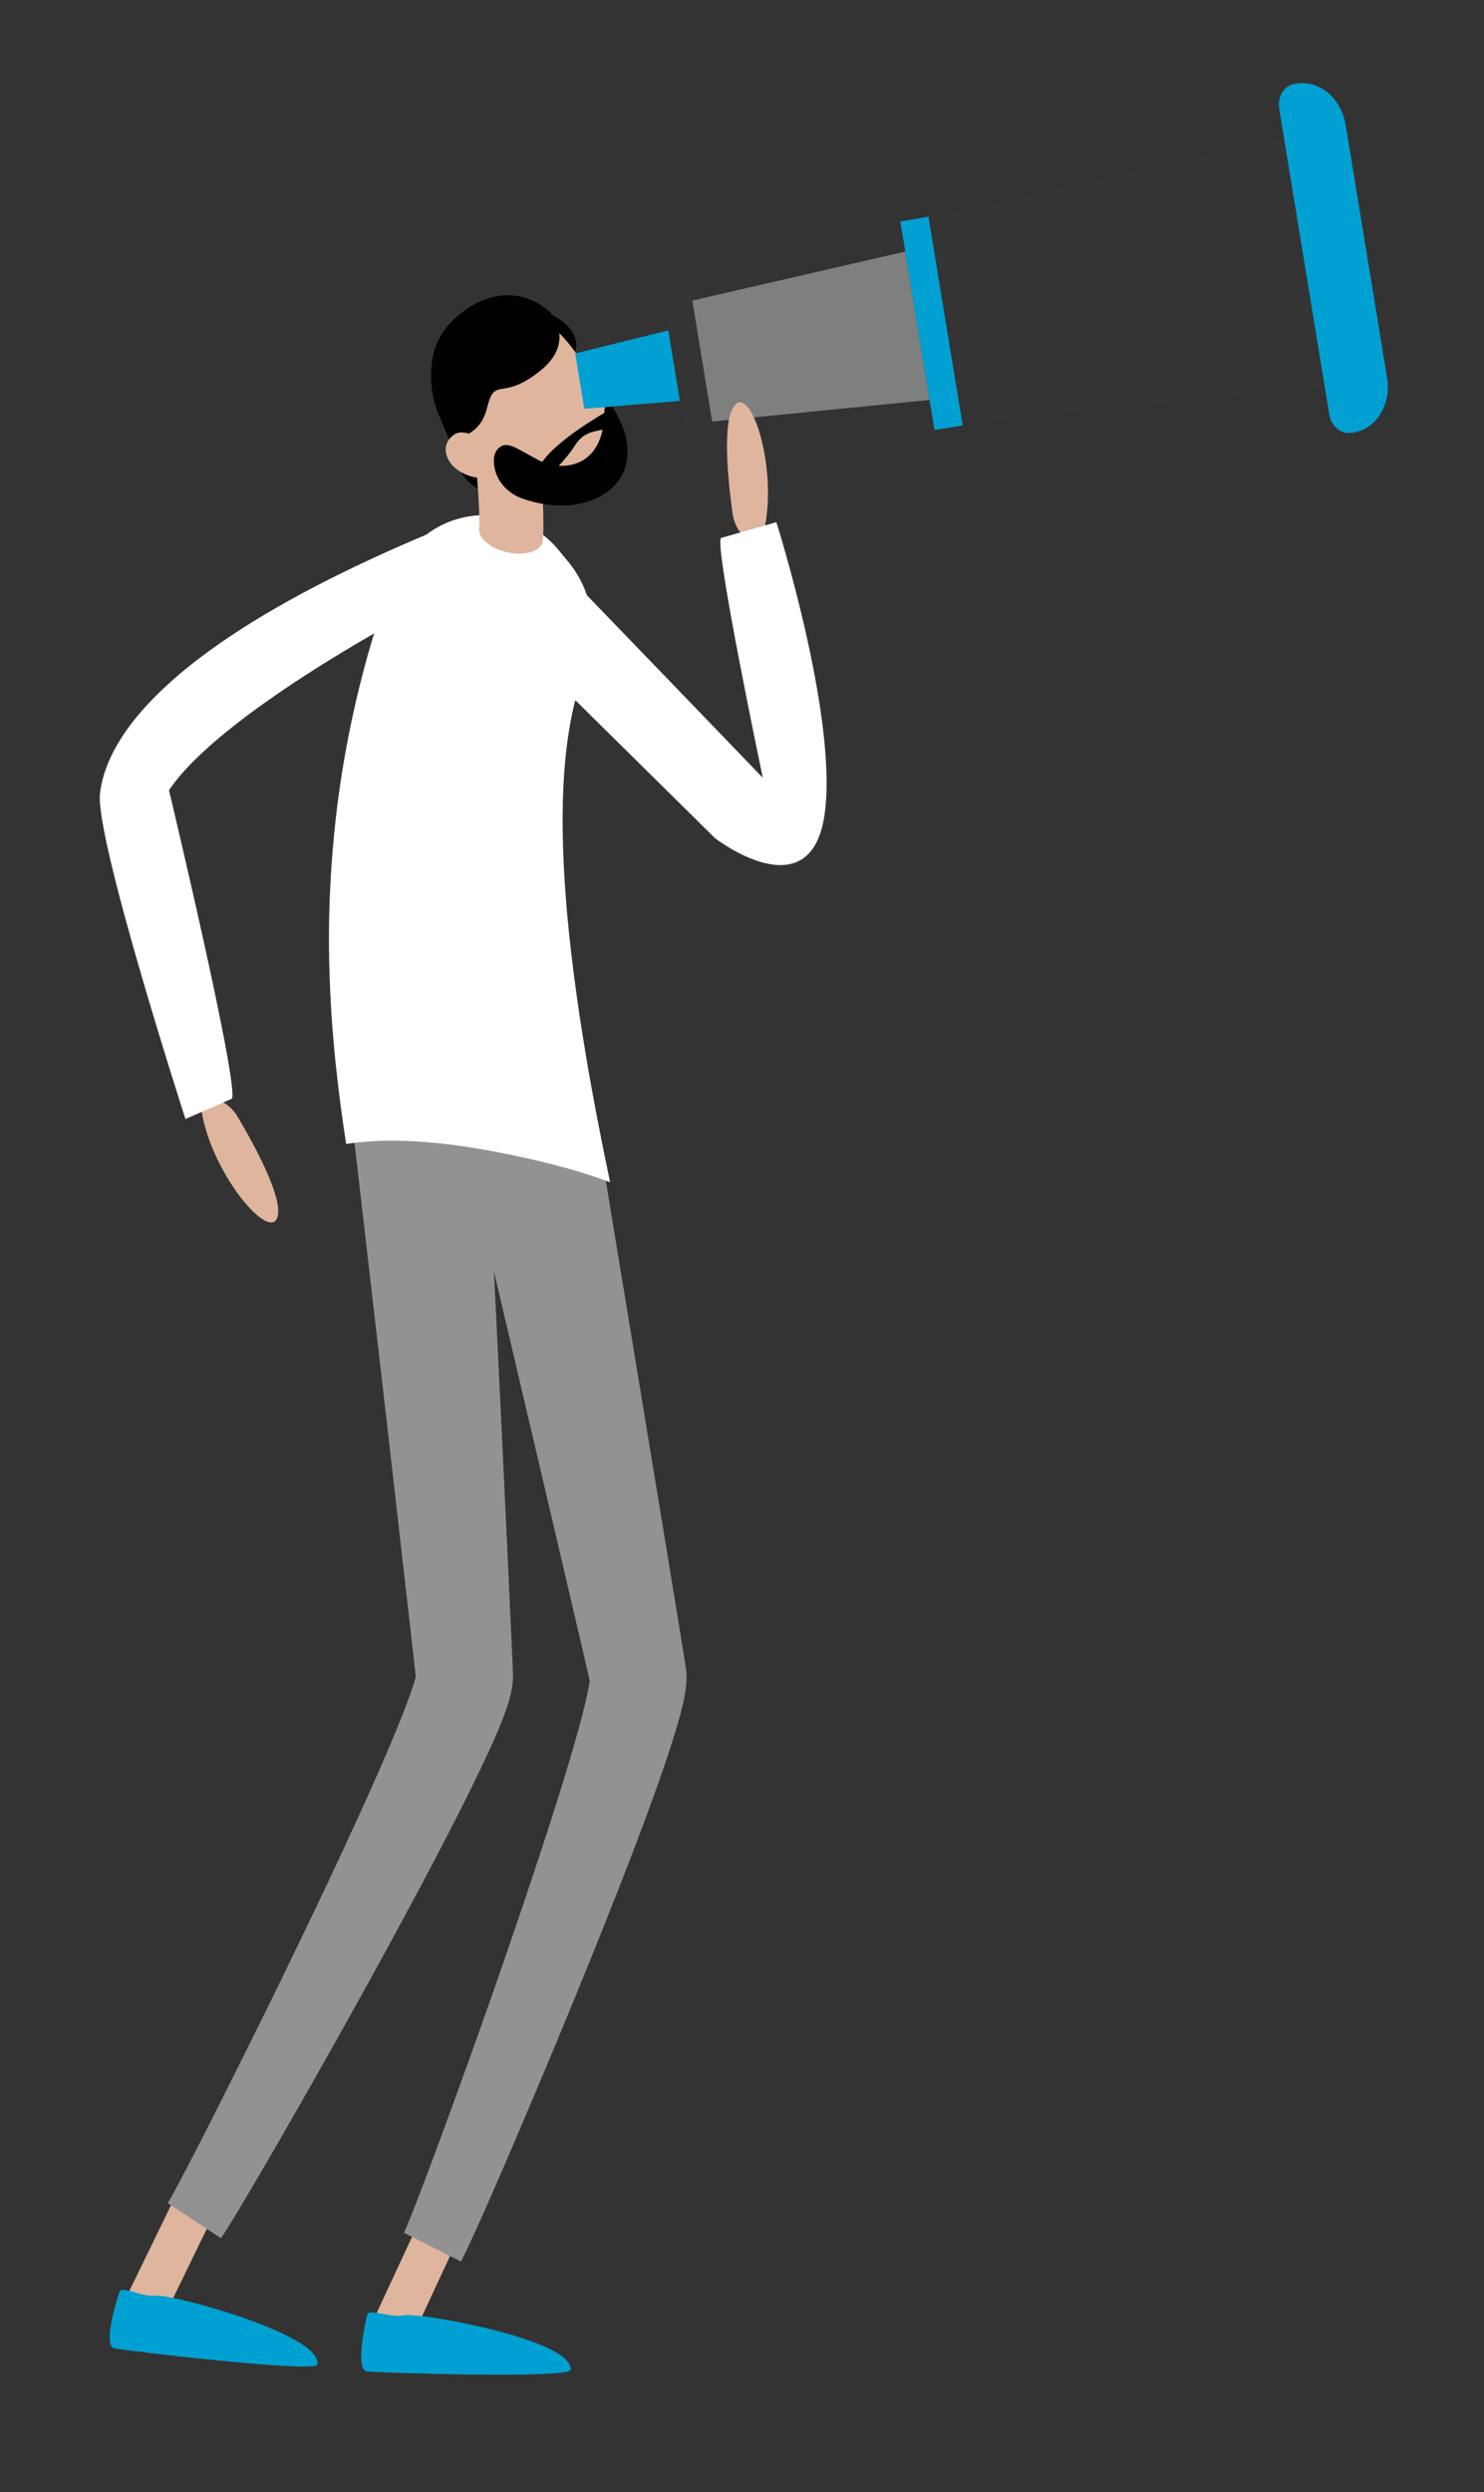 <svg xmlns="http://www.w3.org/2000/svg" viewBox="0 0 616 1034" width="616" height="1034" preserveAspectRatio="xMidYMid meet" style="width: 100%; height: 100%; transform: translate3d(0px, 0px, 0px);"><rect x="0" y="0" width="616" height="1034" fill="#333333" stroke="none"/><defs><clipPath id="__lottie_element_425"><rect width="616" height="1034" x="0" y="0"></rect></clipPath></defs><g clip-path="url(#__lottie_element_425)"><g transform="matrix(0.998,0.07,-0.07,0.998,190.224,460.986)" opacity="1" style="display: block;"><g opacity="1" transform="matrix(1,0,0,1,21.313,471.723)"><path fill="rgb(223,181,157)" fill-opacity="1" d=" M-13.007,38.587 C-17.808,37.8 -21.063,33.269 -20.276,28.468 C-20.178,27.876 -20.022,27.296 -19.807,26.736 C-19.807,26.736 2.863,-32.463 2.863,-32.463 C4.603,-37.009 9.698,-39.283 14.243,-37.543 C18.788,-35.804 21.063,-30.709 19.323,-26.163 C19.323,-26.163 -3.337,33.097 -3.337,33.097 C-4.849,36.989 -8.889,39.283 -13.007,38.587z"></path></g><g opacity="1" transform="matrix(1,0,0,1,57.386,238.035)"><path fill="rgb(146,146,146)" fill-opacity="1" d=" M-46.27,224.565 C-46.63,225.655 -47.03,226.804 -47.27,227.565 C-47.27,227.565 -22.88,237.784 -22.88,237.784 C-22.2,236.214 -21.72,235.015 -21.22,233.784 C-21.22,233.784 -19.8,230.115 -19.8,230.115 C-19.8,230.115 -17.1,222.924 -17.1,222.924 C-17.1,222.924 -11.93,208.655 -11.93,208.655 C-8.53,199.155 -5.196,189.648 -1.93,180.134 C4.65,161.115 11.097,142.044 17.41,122.924 C23.71,103.784 29.89,84.605 35.81,65.244 C38.76,55.554 41.65,45.825 44.41,35.964 C45.79,31.034 47.14,26.065 48.41,20.964 C49.68,15.865 50.93,10.775 52.01,5.235 C52.54,2.395 53.06,-0.406 53.41,-4.046 C53.49,-4.996 53.56,-5.966 53.59,-7.156 C53.59,-7.156 53.59,-8.065 53.59,-8.065 C53.59,-8.065 53.59,-9.065 53.59,-9.065 C53.59,-9.395 53.59,-9.815 53.54,-10.256 C53.49,-10.696 53.49,-11.055 53.41,-11.656 C53.41,-11.656 53.31,-12.475 53.31,-12.475 C53.31,-12.475 53.25,-12.885 53.25,-12.885 C53.25,-12.885 53.15,-13.415 53.15,-13.415 C53.15,-13.415 52.93,-14.514 52.93,-14.514 C52.93,-14.514 52.77,-15.196 52.77,-15.196 C52.77,-15.196 52.55,-16.135 52.55,-16.135 C52.55,-16.135 52.11,-18.026 52.11,-18.026 C52.11,-18.026 48.65,-32.786 48.65,-32.786 C48.65,-32.786 41.71,-62.095 41.71,-62.095 C41.71,-62.095 27.79,-120.656 27.79,-120.656 C27.79,-120.656 -0.08,-237.784 -0.08,-237.784 C-0.08,-237.784 -53.59,-223.094 -53.59,-223.094 C-53.59,-223.094 -17.96,-108.216 -17.96,-108.216 C-17.96,-108.216 -0.16,-50.746 -0.16,-50.746 C-0.16,-50.746 8.71,-22.036 8.71,-22.036 C8.71,-22.036 13.08,-7.764 13.08,-7.764 C13.08,-7.764 13.55,-6.225 13.55,-6.225 C13.47,-4.895 13.28,-3.116 13.04,-1.366 C12.44,2.964 11.59,7.634 10.67,12.374 C9.75,17.115 8.72,21.855 7.67,26.645 C5.54,36.225 3.24,45.865 0.86,55.504 C-3.9,74.784 -8.97,94.084 -14.14,113.355 C-19.31,132.624 -24.72,151.884 -30.22,171.084 C-32.966,180.685 -35.756,190.265 -38.59,199.824 C-38.59,199.824 -42.9,214.084 -42.9,214.084 C-42.9,214.084 -45.11,221.084 -45.11,221.084 C-45.11,221.084 -46.27,224.565 -46.27,224.565z M13.58,-6.946 C13.58,-6.946 13.58,-6.815 13.58,-6.815 C13.58,-6.815 13.58,-7.264 13.58,-7.264 C13.58,-7.264 13.58,-7.514 13.58,-7.514 C13.58,-7.514 13.58,-7.626 13.58,-7.626 C13.602,-7.4 13.599,-7.172 13.58,-6.946z"></path></g></g><g transform="matrix(1,0,0,1,146.645,957.042)" opacity="1" style="display: block;"><g opacity="1" transform="matrix(1,0,0,1,46,15.04)"><path fill="rgb(0,160,210)" fill-opacity="1" d=" M-40.29,-11.5 C-40.29,-11.5 -45.75,11.159 -40.29,11.79 C-34.83,12.42 43.71,14.79 44.18,11.159 C45.75,-1.28 -18.47,-12.761 -24.76,-11.5 C-31.05,-10.24 -39.61,-14.79 -40.29,-11.5z"></path></g></g><g transform="matrix(0.996,0.087,-0.087,0.996,87.085,455.257)" opacity="1" style="display: block;"><g opacity="1" transform="matrix(1,0,0,1,29.825,468.962)"><path fill="rgb(223,181,157)" fill-opacity="1" d=" M-12.925,38.498 C-17.721,37.713 -20.973,33.188 -20.189,28.393 C-20.091,27.796 -19.932,27.212 -19.715,26.647 C-19.715,26.647 2.945,-32.552 2.945,-32.552 C4.805,-37.054 9.963,-39.195 14.465,-37.335 C18.799,-35.544 20.973,-30.675 19.415,-26.252 C19.415,-26.252 -3.255,33.008 -3.255,33.008 C-4.768,36.9 -8.807,39.194 -12.925,38.498z"></path></g><g opacity="1" transform="matrix(1,0,0,1,46.005,508.831)"><path fill="rgb(0,160,210)" fill-opacity="1" d=" M-40.295,-11.5 C-40.295,-11.5 -45.755,11.159 -40.295,11.79 C-34.835,12.42 43.705,14.79 44.175,11.159 C45.755,-1.28 -18.465,-12.761 -24.765,-11.5 C-31.065,-10.24 -39.575,-14.79 -40.295,-11.5z"></path></g><g opacity="1" transform="matrix(1,0,0,1,84.485,235.75)"><path fill="rgb(146,146,146)" fill-opacity="1" d=" M-61.955,222.911 C-61.955,222.911 -38.655,235.5 -38.655,235.5 C-37.825,234 -37.225,232.86 -36.605,231.65 C-36.605,231.65 -34.825,228.14 -34.825,228.14 C-34.825,228.14 -31.435,221.25 -31.435,221.25 C-31.435,221.25 -24.885,207.56 -24.885,207.56 C-20.565,198.44 -16.301,189.31 -12.095,180.17 C-3.661,161.89 4.635,143.557 12.795,125.17 C20.955,106.75 28.995,88.27 36.795,69.59 C40.685,60.24 44.525,50.84 48.245,41.3 C50.105,36.53 51.935,31.72 53.715,26.81 C55.495,21.9 57.225,16.92 58.845,11.51 C59.655,8.74 60.445,6 61.145,2.411 C61.325,1.48 61.495,0.52 61.635,-0.66 C61.635,-0.66 61.745,-1.57 61.745,-1.57 C61.745,-1.57 61.835,-2.57 61.835,-2.57 C61.835,-2.9 61.835,-3.32 61.895,-3.759 C61.955,-4.2 61.895,-4.57 61.895,-5.169 C61.895,-5.169 61.895,-6 61.895,-6 C61.895,-6 61.895,-6.41 61.895,-6.41 C61.895,-6.41 61.895,-6.95 61.895,-6.95 C61.895,-6.95 61.775,-8.06 61.775,-8.06 C61.775,-8.06 61.685,-8.759 61.685,-8.759 C61.685,-8.759 61.555,-9.759 61.555,-9.759 C61.555,-9.759 61.315,-11.679 61.315,-11.679 C61.315,-11.679 59.315,-26.679 59.315,-26.679 C59.315,-26.679 55.315,-56.53 55.315,-56.53 C55.315,-56.53 47.245,-116.169 47.245,-116.169 C47.245,-116.169 30.935,-235.5 30.935,-235.5 C30.935,-235.5 -23.815,-226.16 -23.815,-226.16 C-23.815,-226.16 0.365,-108.28 0.365,-108.28 C0.365,-108.28 12.365,-49.339 12.365,-49.339 C12.365,-49.339 18.365,-19.89 18.365,-19.89 C18.365,-19.89 21.315,-5.26 21.315,-5.26 C21.315,-5.26 21.625,-3.68 21.625,-3.68 C21.415,-2.36 21.045,-0.62 20.625,1.11 C19.625,5.36 18.295,9.951 16.915,14.54 C15.535,19.13 14.045,23.79 12.515,28.451 C9.455,37.77 6.205,47.14 2.895,56.451 C-3.745,75.17 -10.695,93.88 -17.785,112.54 C-24.875,131.201 -32.105,149.84 -39.475,168.4 C-43.128,177.72 -46.838,186.994 -50.605,196.22 C-50.605,196.22 -56.285,209.98 -56.285,209.98 C-56.285,209.98 -59.165,216.76 -59.165,216.76 C-59.165,216.76 -60.615,220.05 -60.615,220.05 C-61.095,221.09 -61.605,222.22 -61.955,222.911z M21.765,-4.44 C21.765,-4.44 21.765,-4.299 21.765,-4.299 C21.765,-4.299 21.765,-4.78 21.765,-4.78 C21.765,-4.78 21.765,-5.04 21.765,-5.04 C21.765,-5.04 21.765,-5.15 21.765,-5.15 C21.788,-4.914 21.788,-4.676 21.765,-4.44z"></path></g></g><g transform="matrix(1,-0,0,1,188.286,187.864)" opacity="1" style="display: block;"><g opacity="1" transform="matrix(1,0,0,1,9.12,8.81)"><path fill="rgb(1,1,1)" fill-opacity="1" d=" M8.87,6.82 C8.87,6.82 5.46,8.56 0.54,5.82 C-4.38,3.08 -8.87,-4.18 -8.19,-6.37 C-7.51,-8.56 3.66,-7.79 3.66,-7.79 C3.66,-7.79 8.32,-0.82 8.87,6.82z"></path></g></g><g transform="matrix(0.974,0.225,-0.225,0.974,176.696,162.022)" opacity="1" style="display: block;"><g opacity="1" transform="matrix(1,0,0,1,74.423,173.11)"><path fill="rgb(255,255,255)" fill-opacity="1" d=" M-71.406,2.97 C-71.056,6.53 -70.617,10.08 -70.167,13.7 C-69.107,22.073 -67.774,30.596 -66.167,39.27 C-65.507,42.79 -64.797,46.35 -64.057,49.91 C-62.457,57.42 -60.637,65.02 -58.547,72.81 C-57.64,76.23 -56.673,79.7 -55.646,83.22 C-54.136,88.54 -52.466,93.94 -50.646,99.43 C-49.556,102.8 -48.427,106.22 -47.217,109.65 C-43.884,119.223 -40.217,129.007 -36.217,139 C-30.057,136.595 -23.72,134.666 -17.266,133.23 C-6.806,130.85 6.524,128.97 24.214,128.23 C24.214,128.23 26.633,128.14 26.633,128.14 C46.303,127.44 61.894,128.14 74.174,129.82 C69.594,119.967 65.334,110.547 61.394,101.56 C59.887,98.14 58.431,94.786 57.024,91.5 C55.414,87.73 53.834,84.01 52.364,80.4 C51.734,78.88 51.114,77.4 50.514,75.88 C49.714,73.96 48.944,72.06 48.184,70.18 C45.464,63.43 42.974,56.95 40.644,50.72 C39.344,47.2 38.088,43.757 36.874,40.39 C34.874,34.8 33.054,29.39 31.354,24.24 C30.194,20.54 29.054,16.99 27.994,13.51 C27.264,11.06 26.564,8.67 25.894,6.32 C15.044,-31.89 13.464,-57.17 16.114,-74.9 C18.656,-90.983 12.227,-107.172 -0.656,-117.13 C-0.656,-117.13 -5.716,-121 -5.716,-121 C-29.126,-139 -63.397,-126.14 -69.027,-97.13 C-71.111,-86.131 -72.431,-75.001 -72.977,-63.82 C-74.174,-41.55 -73.648,-19.22 -71.406,2.97z"></path></g><g opacity="1" transform="matrix(1,0,0,1,41.712,29.02)"><path fill="rgb(223,181,157)" fill-opacity="1" d=" M-19.795,-19.77 C-19.795,-19.77 5.635,-28.77 5.635,-28.77 C6.865,-25.29 17.965,8.03 19.795,21.16 C19.795,25.34 13.795,28.75 6.265,28.77 C-0.455,28.77 -6.005,26.07 -7.075,22.48 C-8.205,14.65 -15.555,-7.6 -19.795,-19.77z"></path></g></g><g transform="matrix(0.934,0.357,-0.357,0.934,90.185,188.115)" opacity="1" style="display: block;"><g opacity="1" transform="matrix(1,0,0,1,112.75,274.122)"><path fill="rgb(223,181,157)" fill-opacity="1" d=" M-21.3,-23.222 C-16.197,-24.529 -10.777,-23.373 -6.65,-20.101 C3.95,-11.721 23.35,4.769 23.74,13.089 C24.2,24.529 -13.56,2.859 -24.2,-22.472 C-24.2,-22.472 -21.3,-23.222 -21.3,-23.222z"></path></g><g opacity="1" transform="matrix(1,0,0,1,51.11,131.47)"><path fill="rgb(255,255,255)" fill-opacity="1" d=" M45.58,-95.9 C45.58,-95.9 -11.68,-30.31 -19.92,6.25 C-19.92,6.25 50.86,109.76 50.16,116.47 C50.16,116.47 35.16,131.22 35.16,131.22 C35.16,131.22 -41.6,35.88 -46.23,17.65 C-50.86,-0.58 -48.6,-44.35 42.25,-131.22 C42.25,-131.22 45.58,-95.9 45.58,-95.9z"></path></g></g><g transform="matrix(1,-0,0,1,178.077,113.705)" opacity="1" style="display: block;"><g opacity="1" transform="matrix(1,0,0,1,49.42,27.5)"><path fill="rgb(1,1,1)" fill-opacity="1" d=" M-5.49,-13.47 C-5.49,-13.47 14.64,-7.99 11.28,4.75 C7.92,17.49 -11.95,-1.84 -11.95,-1.84 C-11.95,-1.84 -14.64,-17.49 -5.49,-13.47z"></path></g><g opacity="1" transform="matrix(1,0,0,1,41.07,51.4)"><path fill="rgb(223,181,157)" fill-opacity="1" d=" M-26.19,14.53 C-11.52,35.61 15.06,42.47 27.94,33.53 C40.82,24.59 35.13,3.17 20.45,-17.91 C5.77,-38.99 -12.09,-42.47 -24.97,-33.51 C-37.85,-24.55 -40.82,-6.55 -26.19,14.53z"></path></g><g opacity="1" transform="matrix(1,0,0,1,54.609,73.155)"><path fill="rgb(1,1,1)" fill-opacity="1" d=" M-26.349,-0.265 C-22.529,-4.675 -18.689,-0.935 -8.999,4.115 C0.691,9.165 17.661,7.235 18.141,-15.075 C18.351,-24.515 22.271,-17.565 24.881,-11.825 C26.893,-7.651 27.88,-3.057 27.761,1.575 C27.411,8.725 24.331,13.735 18.601,17.725 C10.021,23.725 -2.98,24.515 -15.88,19.975 C-22.73,17.565 -27.88,11.295 -27.66,4.035 C-27.726,2.494 -27.263,0.977 -26.349,-0.265z"></path></g><g opacity="1" transform="matrix(1,0,0,1,61.795,74.32)"><path fill="rgb(1,1,1)" fill-opacity="1" d=" M11.655,-17.09 C11.655,-17.09 10.765,-16.58 10.765,-16.58 C6.155,-13.89 -14.725,-1.29 -16.605,7.57 C-18.715,17.57 -5.295,3.39 -1.305,-3.08 C2.685,-9.55 7.785,-8.86 12.295,-10.34 C16.805,-11.82 18.715,-17.57 11.655,-17.09z"></path></g><g opacity="1" transform="matrix(1,0,0,1,31.05,35.175)"><path fill="rgb(1,1,1)" fill-opacity="1" d=" M-27.08,22.955 C-28.521,19.53 -29.467,15.916 -29.89,12.225 C-30.55,6.285 -30.47,-2.275 -26.31,-9.365 C-19.15,-21.595 1.79,-34.925 19.2,-19.305 C19.2,-19.305 30.55,-7.085 14.64,5.355 C-1.27,17.795 -3.61,6.905 -6.96,20.355 C-10.31,33.805 -21.65,32.025 -22.06,34.925 C-22.06,34.925 -27.08,22.955 -27.08,22.955z"></path></g><g opacity="1" transform="matrix(1,0,0,1,17.065,75.15)"><path fill="rgb(223,181,157)" fill-opacity="1" d=" M-8.185,3.19 C-4.775,8.1 4.465,10.98 8.025,8.51 C11.585,6.04 9.695,1.44 6.275,-3.49 C2.855,-8.42 -3.215,-10.98 -6.725,-8.49 C-10.235,-6 -11.585,-1.71 -8.185,3.19z"></path></g></g><g transform="matrix(0.997,-0.082,0.082,0.997,231.305,58.894)" opacity="1" style="display: block;"><g opacity="1" transform="matrix(1,0,0,1,24.585,95.885)"><path fill="rgb(0,160,210)" fill-opacity="1" d=" M-22.465,15.335 C-22.465,15.335 -24.335,-7.855 -24.335,-7.855 C-24.335,-7.855 21.865,-15.335 21.865,-15.335 C21.865,-15.335 24.335,15.315 24.335,15.315 C24.335,15.315 -22.465,15.335 -22.465,15.335z"></path></g><g opacity="1" transform="matrix(1,0,0,1,98.015,88.585)"><path fill="rgb(126,128,128)" fill-opacity="1" d=" M-49.385,32.335 C-49.385,32.335 -53.405,-17.575 -53.405,-17.575 C-53.405,-17.575 48.335,-32.335 48.335,-32.335 C48.335,-32.335 53.405,30.605 53.405,30.605 C53.405,30.605 -49.385,32.335 -49.385,32.335z"></path></g><g opacity="1" transform="matrix(1,0,0,1,229.045,75.815)"><path fill="rgb(52,52,52)" fill-opacity="1" d=" M-82.965,54.325 C-82.965,54.325 -89.725,-29.515 -89.725,-29.515 C-89.725,-29.515 81.195,-54.325 81.195,-54.325 C81.195,-54.325 89.725,51.425 89.725,51.425 C89.725,51.425 -82.965,54.325 -82.965,54.325z"></path></g><g opacity="1" transform="matrix(1,0,0,1,317.675,73.93)"><path fill="rgb(0,160,210)" fill-opacity="1" d=" M-7.675,64.85 C-7.675,64.85 -17.985,-63.08 -17.985,-63.08 C-18.395,-68.08 -15.225,-72.48 -10.915,-72.83 C-10.915,-72.83 -9.915,-72.91 -9.915,-72.91 C-0.385,-73.68 8.085,-65.29 8.955,-54.17 C8.955,-54.17 17.495,51.73 17.495,51.73 C18.395,62.85 11.395,72.48 1.865,73.25 C1.865,73.25 0.865,73.33 0.865,73.33 C-3.445,73.68 -7.275,69.88 -7.675,64.85z"></path></g><g opacity="1" transform="matrix(1,0,0,1,148.606,87.728)"><path fill="rgb(0,160,210)" fill-opacity="1" d=" M-9.424,-43.222 C-9.424,-43.222 2.377,-44.174 2.377,-44.174 C2.377,-44.174 9.424,43.223 9.424,43.223 C9.424,43.223 -2.378,44.174 -2.378,44.174 C-2.378,44.174 -9.424,-43.222 -9.424,-43.222z"></path></g><g opacity="1" transform="matrix(1,0,0,1,46.72,95.905)"><path fill="rgb(52,52,52)" fill-opacity="1" d=" M-4.27,22.065 C-4.27,22.065 -7.74,-20.935 -7.74,-20.935 C-7.99,-24.045 -6.04,-26.725 -3.38,-26.935 C-3.38,-26.935 3.62,-27.495 3.62,-27.495 C3.62,-27.495 7.99,26.765 7.99,26.765 C7.99,26.765 0.99,27.325 0.99,27.325 C-1.66,27.495 -4.02,25.155 -4.27,22.065z"></path></g></g><g transform="matrix(0.999,0.053,-0.053,0.999,231.684,154.901)" opacity="1" style="display: block;"><g opacity="1" transform="matrix(1,0,0,1,82.165,33.855)"><path fill="rgb(223,181,157)" fill-opacity="1" d=" M2.275,32.305 C-2.448,29.972 -5.811,25.567 -6.815,20.395 C-9.385,7.125 -13.395,-18.055 -8.235,-24.605 C-1.135,-33.605 13.395,7.465 4.955,33.605 C4.955,33.605 2.275,32.305 2.275,32.305z"></path></g><g opacity="1" transform="matrix(1,0,0,1,62.115,137.13)"><path fill="rgb(255,255,255)" fill-opacity="1" d=" M-47.045,-47.46 C-47.045,-47.46 11.335,6.91 31.565,25.86 C31.565,25.86 6.185,-69.51 8.985,-72.53 C8.985,-72.53 31.565,-80.3 31.565,-80.3 C31.565,-80.3 61.865,0.1 57.925,40.2 C53.985,80.3 13.075,51.9 13.075,51.9 C13.075,51.9 -61.865,-14.61 -61.865,-14.61 C-61.865,-14.61 -61.865,-37.74 -61.865,-37.74 C-61.865,-37.74 -47.045,-47.46 -47.045,-47.46z"></path></g></g></g></svg>